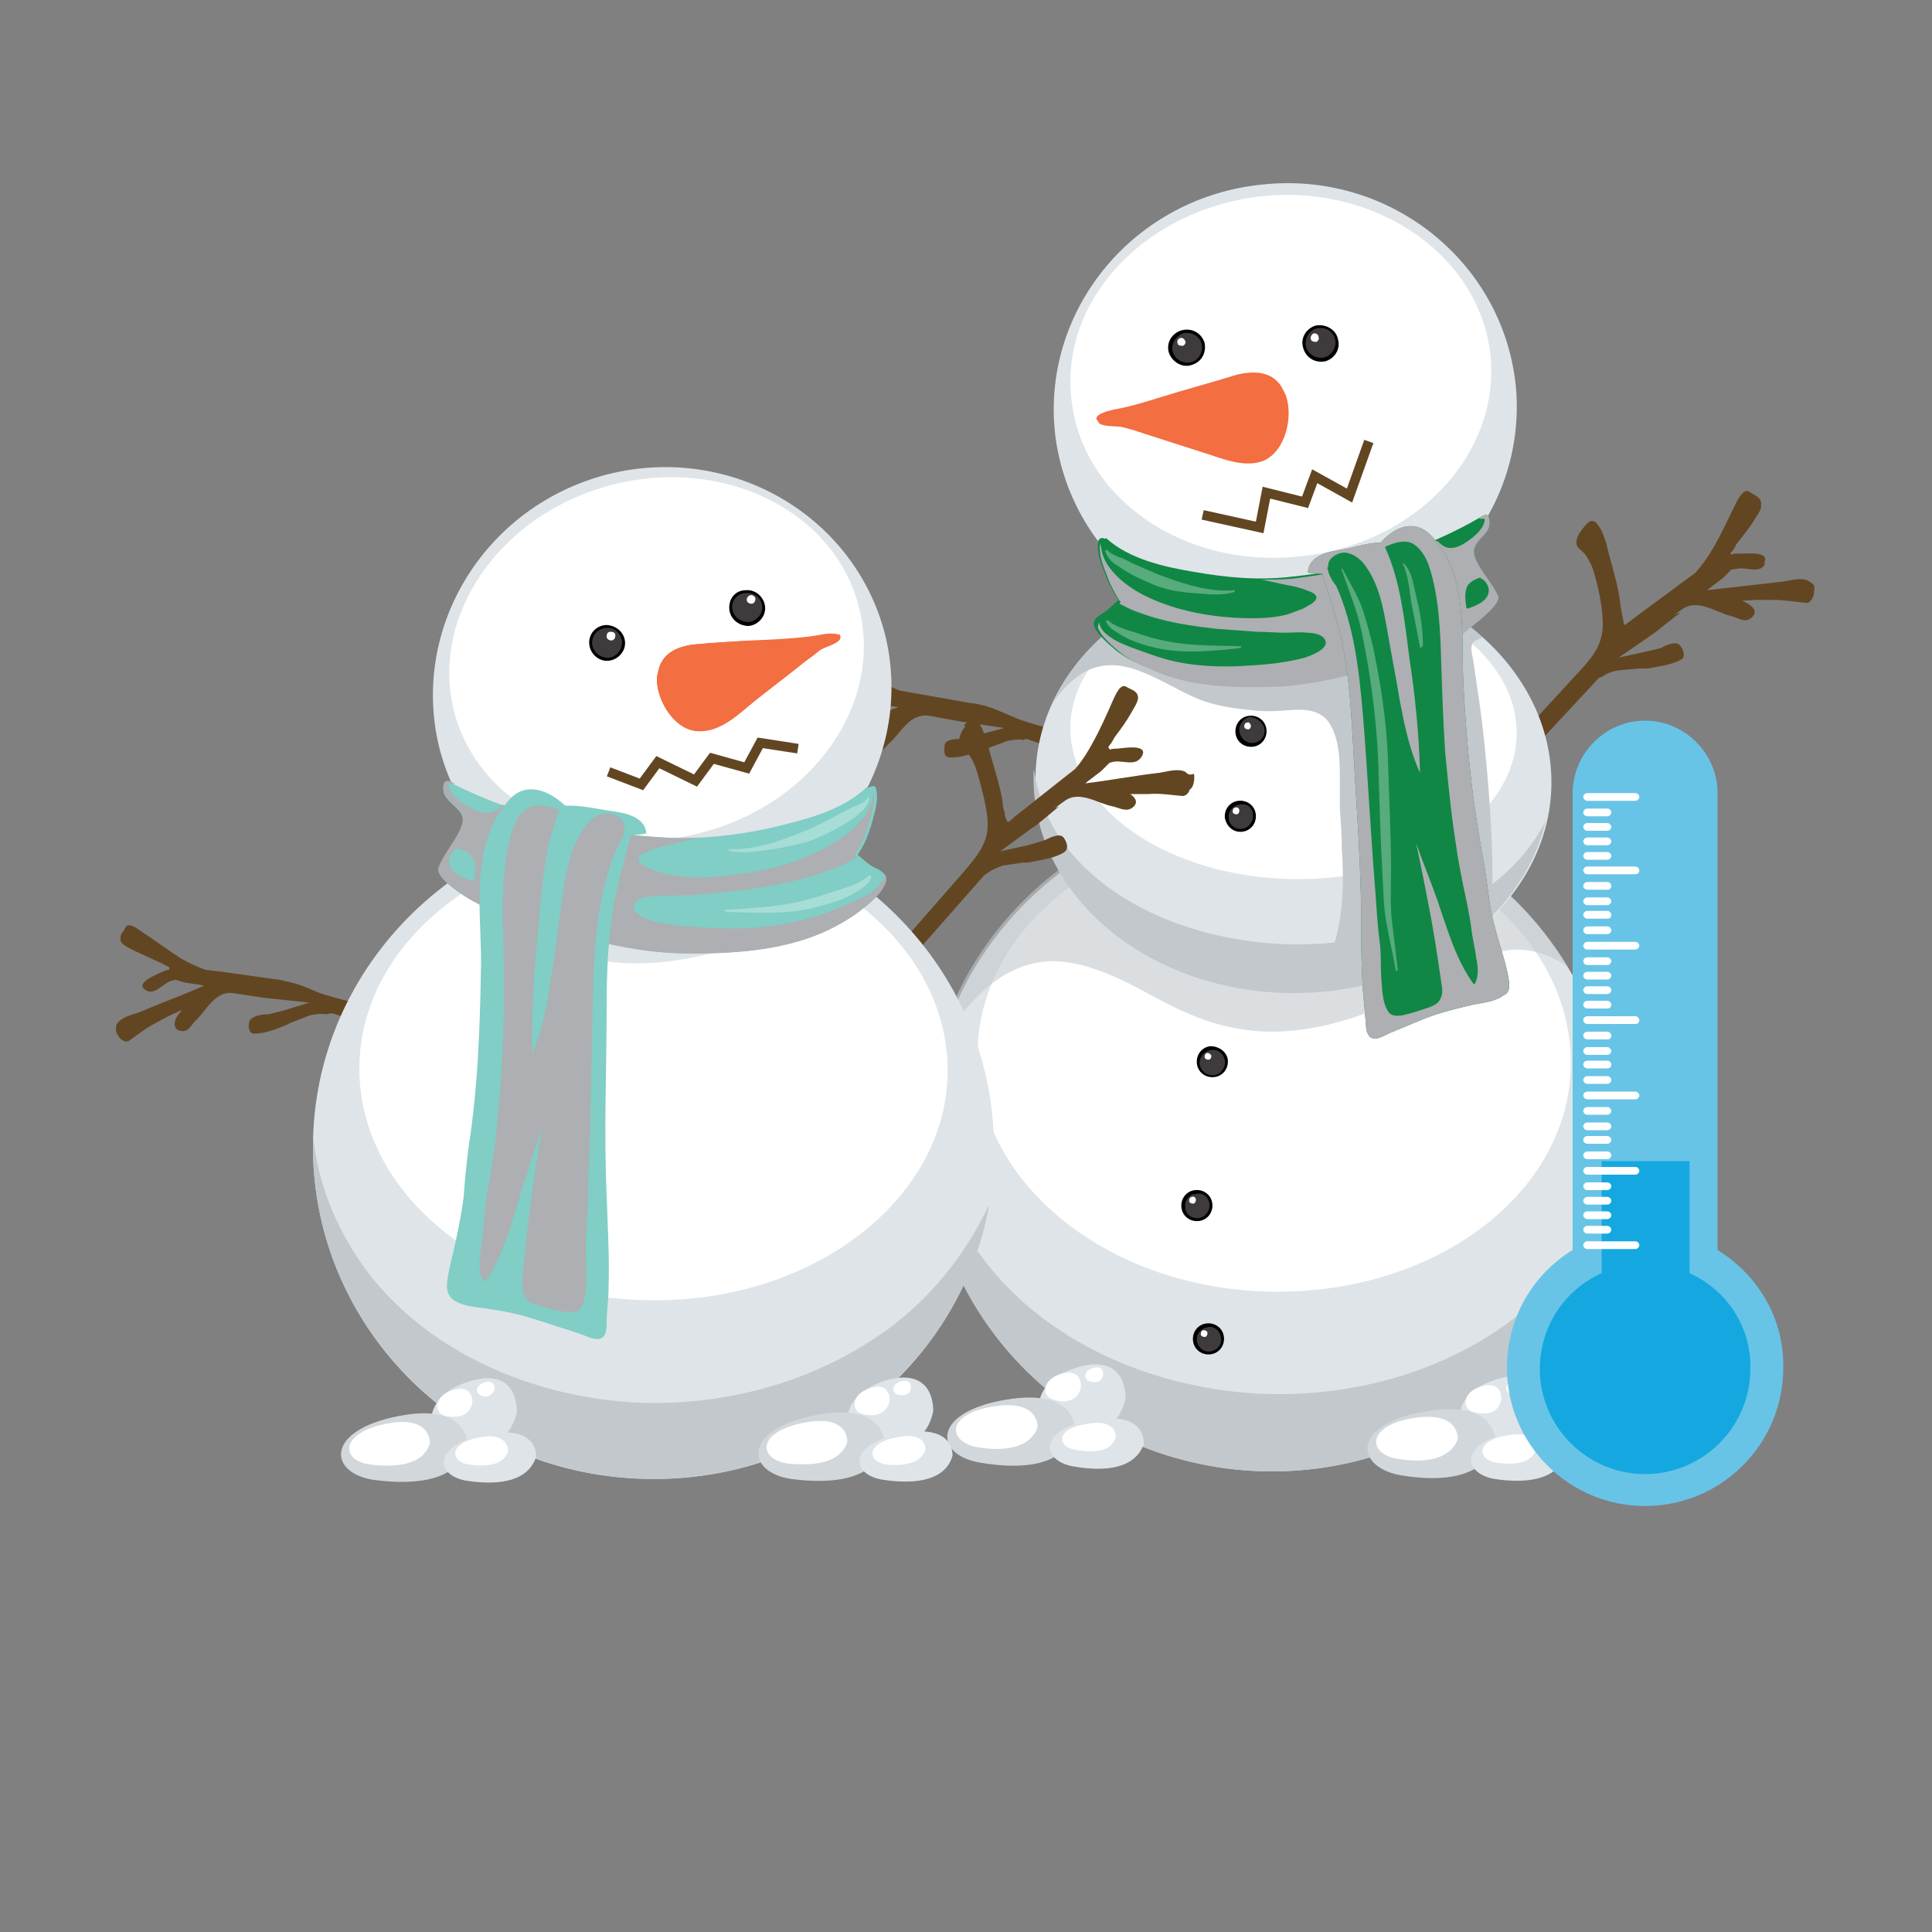 <?xml version="1.0" encoding="utf-8"?>
<!-- Generator: Adobe Illustrator 28.0.0, SVG Export Plug-In . SVG Version: 6.00 Build 0)  -->
<svg version="1.1" id="Layer_1" xmlns="http://www.w3.org/2000/svg" xmlns:xlink="http://www.w3.org/1999/xlink" x="0px" y="0px"
	 viewBox="0 0 200 200" style="enable-background:new 0 0 200 200;" xml:space="preserve">
<rect x="0" y="0" width="200" height="200" fill="#808080" stroke="none"/>
<style type="text/css">
	.st0{opacity:0.5;fill:#B2DEE6;enable-background:new    ;}
	.st1{opacity:0.4;fill:#B2DEE6;enable-background:new    ;}
	.st2{opacity:0.4;fill:#ACDCE4;enable-background:new    ;}
	.st3{fill:#624622;}
	.st4{fill:#DFE4E8;}
	.st5{fill:#C3C8CD;}
	.st6{fill:#FFFFFF;}
	.st7{opacity:0.6;fill:#C3C8CD;enable-background:new    ;}
	.st8{fill:#D2D7DB;}
	.st9{fill:#3F3A3B;}
	.st10{fill:#F36E40;}
	.st11{fill:#108745;}
	.st12{fill:#BB1A1F;}
	.st13{fill:#ADAFB2;}
	.st14{opacity:0.3;fill:#FFFFFF;enable-background:new    ;}
	.st15{fill:#80CEC5;}
	.st16{fill:none;stroke:#624622;stroke-miterlimit:10;}
	.st17{fill:#68C4E6;}
	.st18{fill:#15A8E0;}
</style>
<path class="st0" d="M117.5,116.7c1.1,5,2.3,9.9,3.1,14.9c-1.3,0-2.5,0-3.8,0c0.2-2.4,0.5-4.7,0.3-7.1
	C116.9,121.9,116.4,119.2,117.5,116.7z"/>
<path class="st0" d="M126,128c1.2,5,2.5,9.9,3.4,14.9c-1.4,0-2.8,0-4.2,0c0.2-2.4,0.6-4.7,0.4-7.1C125.4,133.2,124.9,130.5,126,128z
	"/>
<path class="st0" d="M119.1,127.3c0-0.1,0.3,0,0.3,0.1c1.3,3.5,2.1,7.2,1.5,10.8c0,0.2-0.8-0.1-0.8-0.3
	C118.9,134.6,118.9,130.8,119.1,127.3z"/>
<path class="st1" d="M142.8,70.5c-0.1,0-0.2,0.1-0.2,0.3c-0.1,3.7-1.1,7.4-0.9,11.1c0.2,3.2,0.8,6.3,0.9,9.5
	c-2.2-3.7-3.6-7.9-3.9-11.9c-0.2-3.1,0.2-6.2,0.1-9.4L142.8,70.5z"/>
<path class="st2" d="M48.2,151c0.6-0.2,1.7-0.3,2.5-0.1c0.4,0,0.8,0,1.1,0.1c0,0,0.2,0.1,0.1,0.2c-1.1,0.3-2.4,0.4-3.5,0
	C48.3,151.1,48,151,48.2,151z"/>
<path class="st2" d="M44.8,151.5c0.2-0.1,0.5,0,0.7-0.1c0.2,0,0.5,0,0.7,0s0.5,0,0.7,0.1c0.1,0,0.2,0,0.2,0.1l0.1,0.1
	c0,0,0,0.1-0.1,0.1l0,0l0,0c-0.2,0.1-0.9,0.1-1.1,0.1C45.5,151.9,44.9,151.8,44.8,151.5C44.7,151.5,44.7,151.5,44.8,151.5z"/>
<path class="st2" d="M41.7,150.8c0.1,0,0.3-0.1,0.5-0.1l0,0c0.2,0,0.3,0,0.4,0c0.2,0,0.3,0,0.5,0c0.3,0,0.5,0.1,0.8,0.2
	c0,0,0.2,0.1,0.1,0.1c-0.2,0.1-0.3,0.1-0.5,0c-0.3,0-0.5,0-0.8,0.1c-0.4,0-0.7,0-1-0.2C41.7,150.9,41.6,150.8,41.7,150.8z"/>
<path class="st3" d="M187.3,60.2c-0.7-0.5-2-0.1-2.7,0c-2.6,0.3-5.2,0.6-7.9,0.9l1.7-1.3l0.8-0.8c0.1-0.1,0.3-0.1,0.4-0.2
	c1-0.3,2.4,0.6,3-0.5c0.8-1.4-2.2-0.9-2.6-1c-0.3,0-0.5,0-0.8,0.1c-0.2-0.2-0.2-0.3,0-0.5s0.4-0.5,0.5-0.8c0.6-0.8,1.3-1.6,1.8-2.4
	c0.2-0.4,0.9-1.2,0.8-1.7c-0.1-0.6-0.7-0.7-1.2-1.1c-0.6-0.4-1.2,0.8-1.4,1.2c-0.8,1.6-1.5,3.2-2.4,4.7c-0.5,0.9-1.1,1.7-1.8,2.5
	l-1.5,1.1l-5,3.7c0,0-0.1,0-0.1,0.1l0,0l-0.7,0.5c-0.3-0.1-0.4-0.9-0.4-1c-0.1-0.3-0.1-0.7-0.2-1c-0.1-0.8-0.2-1.6-0.4-2.4
	c-0.3-1.4-0.8-2.9-1.1-4.3c-0.2-0.5-0.7-2.7-1.7-1.9c-0.5,0.5-1.3,1.4-1.2,2.2c0,0.4,0.7,0.8,0.9,1.1c0.5,0.7,0.8,1.4,1,2.2
	c0.4,1.4,0.7,2.9,0.8,4.4c0.2,2.5-0.9,3.9-2.5,5.6l-8,8.7l0.8,1.9l9.2-9.9c0.1-0.1,0.2-0.2,0.4-0.2c0.5-0.4,1.1-0.6,1.7-0.7l2.1-0.2
	c0.4,0,0.7,0,1,0c1.1-0.2,2.5-0.4,3.4-0.9c0.6-0.3,0.2-1.1-0.1-1.5c-0.4-0.5-1.5,0-2,0.3l-1.7,0.4l-3.2,0.7l4.2-2.9
	c0,0,2.8-2.2,2.9-2.2c1.6-1.2,3.5,0.3,5.2,0.7c0.4,0.1,1.1,0.5,1.5,0.4c0.5-0.1,1-0.6,0.8-1.1c-0.3-0.5-1-0.8-1.6-1.1l1.9-0.1
	c0.5,0,1.1,0,1.6,0c1.2,0,2.3,0.2,3.4,0.3c0.8,0.1,1-1.1,0.9-1.6C187.7,60.5,187.5,60.3,187.3,60.2z"/>
<path class="st3" d="M164.7,54.9c0.8,0.9,1,2.2,1.3,3.4c0.7,2.8,1.4,5.6,1.5,8.6c0.4-0.6,0.8-1.3,1.1-2l-0.2,0.1
	c-0.3-0.1-0.4-0.9-0.4-1c-0.1-0.3-0.1-0.7-0.2-1c-0.1-0.8-0.2-1.6-0.4-2.4c-0.3-1.4-0.8-2.9-1.1-4.3c-0.2-0.5-0.7-2.7-1.7-1.9
	c-0.1,0.1-0.1,0.1-0.2,0.2C164.5,54.7,164.6,54.8,164.7,54.9z"/>
<path class="st3" d="M181.4,52.4c-0.9,1.9-2.4,3.5-3.1,5.6c0.4-0.1,0.8-0.2,1.1-0.4c0,0-0.1,0-0.2,0.1c-0.2-0.2-0.2-0.3,0-0.5
	s0.4-0.5,0.5-0.8c0.6-0.8,1.3-1.6,1.8-2.4c0.2-0.4,0.9-1.2,0.8-1.7c-0.1-0.4-0.4-0.6-0.7-0.7C181.7,51.8,181.6,52,181.4,52.4z"/>
<path class="st3" d="M179.7,58.9c1-0.3,2.4,0.6,3-0.5c0,0,0,0,0-0.1c-1.5-0.1-3.1-0.1-4.4,0.7c-1.2,0.7-2.4,1.6-3.2,2.7
	c0.6-0.2,1.2-0.4,1.8-0.7c-0.1,0-0.1,0-0.2,0l1.7-1.3l0.8-0.8C179.3,59,179.5,58.9,179.7,58.9z"/>
<path class="st3" d="M174,63.4c-1.2,0.3-2.3,1.3-3.4,2c-1.6,1.1-3.3,2.2-4.7,3.6c1.5-0.6,3.2-0.6,4.8-1c1.1-0.4,2.4-1,3.5-0.7
	c0-0.1-0.1-0.2-0.2-0.3c-0.4-0.5-1.5,0-2,0.3l-1.7,0.4l-3.2,0.7l4.2-2.9C171.3,65.5,173.4,63.8,174,63.4z"/>
<path class="st3" d="M183.6,61.3c-1.8-0.1-3.7,0-5.4,0.4c1.3,0.3,2.3,1.2,3.4,1.7v-0.1c-0.3-0.5-1-0.8-1.6-1.1l1.9-0.1
	c0.5,0,1.1,0,1.6,0c1.2,0,2.3,0.2,3.4,0.3c0.5,0.1,0.8-0.5,0.9-1C186.4,61.7,185.1,61.4,183.6,61.3z"/>
<path class="st3" d="M106.3,76.5l2,0.7c0.2-0.6,0.4-1.2,0.4-1.8c-1.2-0.3-2.4-0.6-3.6-1.1c-1-0.4-2-0.9-3-1.2
	c-0.3-0.1-0.5-0.1-0.8-0.2l-0.6-0.1l0,0h-0.1l-5.7-1l-1.7-0.3c-0.9-0.3-1.7-0.8-2.5-1.3c-1.4-0.9-2.7-1.9-4-2.9
	c-0.3-0.2-1.3-1-1.6-0.4c-0.3,0.4-0.7,0.8-0.6,1.4c0.1,0.5,1,0.9,1.4,1.1c0.8,0.5,1.7,0.8,2.5,1.3c0.2,0.1,0.5,0.3,0.8,0.4
	c0.2,0,0.3,0.1,0.2,0.4c-0.3,0-0.5,0.1-0.7,0.2c-0.4,0.2-3,1.1-1.8,1.9c1,0.6,1.8-0.7,2.7-0.9c0.1,0,0.3-0.1,0.4-0.1l1,0.3l2,0.3
	c-2.3,0.9-4.6,1.7-6.9,2.6c-0.7,0.2-1.9,0.5-2.3,1.1c-0.1,0.2-0.1,0.4-0.1,0.7c0.1,0.5,0.8,1.4,1.4,1c0.9-0.6,1.8-1.2,2.8-1.7
	c0.4-0.2,0.9-0.4,1.3-0.6l1.6-0.7c-0.4,0.5-0.9,1-0.9,1.6c0,0.5,0.6,0.7,1.1,0.6s0.8-0.7,1.1-0.9c1.2-1.1,2.1-3.1,4.1-2.8l3.3,0.6
	l4.7,0.7l-3,0.8l-1.6,0.4c-0.6,0-1.7,0-1.8,0.6c-0.1,0.5-0.1,1.2,0.5,1.2c1,0.1,2.3-0.4,3.2-0.6c0.3-0.1,0.6-0.2,0.9-0.4l1.9-0.7
	c0.5-0.1,1.1-0.2,1.7-0.1C106.1,76.5,106.2,76.5,106.3,76.5z"/>
<path class="st3" d="M85.4,67.9c1.6,1.3,3.5,1.9,5,3.3c-0.4,0.1-0.7,0.2-1.1,0.2c0,0,0.1,0,0.2,0c0.1-0.2,0-0.4-0.2-0.4
	c-0.3-0.1-0.5-0.3-0.8-0.4c-0.8-0.5-1.7-0.8-2.5-1.3c-0.4-0.2-1.2-0.6-1.4-1.1c-0.1-0.4,0.1-0.7,0.3-0.9
	C84.9,67.5,85.2,67.7,85.4,67.9z"/>
<path class="st3" d="M89.7,72.6c-0.9,0.2-1.8,1.5-2.7,0.9c0,0,0-0.1-0.1-0.1c1.2-0.7,2.5-1.4,4-1.3c1.3,0,2.7,0.3,3.9,0.9
	c-0.6,0.1-1.2,0.2-1.8,0.2c0,0,0.1-0.1,0.2-0.1l-2-0.3l-1-0.3C89.9,72.5,89.8,72.6,89.7,72.6z"/>
<path class="st3" d="M96.3,74c1.1-0.3,2.5,0.1,3.7,0.3c1.8,0.2,3.7,0.4,5.4,1c-1.5,0.1-2.9,0.9-4.4,1.1c-1.1,0.2-2.4,0.2-3.2,1
	c0-0.1,0-0.2,0-0.3c0.1-0.6,1.2-0.6,1.8-0.6l1.6-0.4l3-0.8l-4.7-0.7C99.4,74.5,96.9,74.1,96.3,74z"/>
<path class="st3" d="M87.4,76.3c1.5-0.8,3-1.5,4.7-1.9c-0.9,0.7-1.4,1.9-2.1,2.9c0-0.1,0-0.1,0-0.1c0-0.6,0.5-1.1,0.9-1.6l-1.6,0.7
	c-0.4,0.2-0.9,0.4-1.3,0.6c-1,0.5-1.8,1.1-2.8,1.7c-0.4,0.3-0.9,0-1.1-0.5C85.2,77.8,86.2,77,87.4,76.3z"/>
<path class="st4" d="M167.2,118.8c-0.6,19.1-17.1,34.1-36.7,33.5c-19.6-0.7-35.1-16.7-34.4-35.8c0.6-19.1,17.1-34.1,36.7-33.5
	S167.8,99.7,167.2,118.8z"/>
<path class="st5" d="M156.3,136.8c-7.7,5.7-17.6,8.1-27.1,7.4c-10.3-0.8-20.8-5.3-27.2-13.6c-3.3-4.2-5.3-9.2-5.9-14.5
	c0-0.2,0-0.4-0.1-0.6c0,0.3,0,0.7,0,1c-0.6,19.1,14.8,35.1,34.4,35.8c17.6,0.6,32.6-11.4,36-27.7
	C164.1,129.4,160.7,133.6,156.3,136.8z"/>
<path class="st6" d="M162.6,110.6c-0.4,13.3-14.5,23.6-31.5,23.1s-30.4-11.8-29.9-25.1c0.4-13.3,14.5-23.7,31.5-23.1
	C149.6,86,163,97.2,162.6,110.6z"/>
<path class="st7" d="M97.7,107.7c1.8-2.9,4-5.7,7.1-7.2c1.4-0.7,2.9-1,4.4-1c2.4,0.1,4.7,0.9,6.8,1.9c2.4,1.1,4.7,2.6,7.2,3.6
	c2.5,1.1,5.2,1.7,7.9,1.8c5.4,0.1,10.5-1.7,15.2-4.1c2.4-1.2,4.7-2.6,7.2-3.6c1.1-0.4,2.3-0.8,3.5-0.8c1.3,0,2.4,0.3,3.6,0.8
	c0.6,0.3,1.2,0.6,1.7,1c-6-10-16.9-16.9-29.7-17.3c-16.8-0.6-31.3,10.4-35.5,25.5C97.4,108.2,97.6,108,97.7,107.7z"/>
<path class="st4" d="M160,146.1c0,0,0.4-4.8-4.8-3.4c-5.2,1.4-5,5.9-1.9,6.7C156.4,150.1,159.2,149.5,160,146.1z"/>
<path class="st6" d="M155.4,144.9c0,0,0.2-2-2-1.4c-2.1,0.6-2.1,2.4-0.8,2.7C154,146.5,155.1,146.3,155.4,144.9z"/>
<path class="st6" d="M157.8,143.6c0,0,0.1-1-1-0.7s-1.1,1.2-0.4,1.4C157,144.4,157.6,144.3,157.8,143.6z"/>
<path class="st8" d="M154.8,149.5c0,0,0.5-4.7-7.2-3.4s-7.4,5.7-2.7,6.6C149.5,153.5,153.6,152.9,154.8,149.5z"/>
<path class="st6" d="M150.9,149c0,0,0.3-3-4.6-2.2c-4.9,0.8-4.7,3.7-1.7,4.2C147.5,151.5,150.1,151.1,150.9,149z"/>
<path class="st4" d="M161.9,150.8c0,0,0.4-3.5-5.2-2.5c-5.6,0.9-5.4,4.2-2,4.8C158,153.6,161.1,153.2,161.9,150.8z"/>
<path class="st6" d="M159,150c0,0,0.2-2-3-1.4c-3.2,0.5-3.1,2.4-1.2,2.8C156.8,151.7,158.6,151.5,159,150z"/>
<path class="st4" d="M116.5,144.9c0,0,0.4-4.8-4.8-3.4c-5.2,1.4-5.1,5.9-1.9,6.7C112.9,148.9,115.6,148.3,116.5,144.9z"/>
<path class="st6" d="M111.9,143.6c0,0,0.2-2-2-1.4c-2.1,0.6-2.1,2.4-0.8,2.7C110.4,145.3,111.6,145,111.9,143.6z"/>
<path class="st6" d="M114.2,142.3c0,0,0.1-1-1-0.7s-1,1.2-0.4,1.4C113.5,143.2,114,143.1,114.2,142.3z"/>
<path class="st8" d="M111.3,148.3c0,0,0.5-4.7-7.2-3.4s-7.4,5.7-2.7,6.5C106,152.2,110.1,151.7,111.3,148.3z"/>
<path class="st6" d="M107.4,147.8c0,0,0.3-3-4.6-2.2s-4.7,3.6-1.7,4.2C104,150.3,106.6,149.9,107.4,147.8z"/>
<path class="st4" d="M118.4,149.5c0,0,0.4-3.5-5.3-2.5c-5.6,0.9-5.4,4.2-2,4.8C114.5,152.4,117.5,152,118.4,149.5z"/>
<path class="st6" d="M115.5,148.8c0,0,0.2-2-3-1.4c-3.3,0.5-3.1,2.4-1.1,2.7C113.3,150.4,115,150.3,115.5,148.8z"/>
<path class="st4" d="M160.6,81.3c-0.2,12.1-12.4,21.8-27.1,21.5c-14.8-0.3-26.5-10.4-26.3-22.5c0.2-12.2,12.4-21.8,27.2-21.5
	C149,59.1,160.8,69.1,160.6,81.3z"/>
<path class="st5" d="M152.6,92.8c-5.7,3.6-13.2,5.3-20.3,4.9c-7.7-0.4-15.7-3.3-20.6-8.5c-2.5-2.6-4.1-5.8-4.6-9.2
	c0-0.1-0.1-0.2-0.1-0.4c0,0.2,0,0.4,0,0.7c-0.2,12.2,11.5,22.2,26.3,22.5c13.2,0.3,24.3-7.4,26.7-17.8
	C158.4,88.1,155.9,90.8,152.6,92.8z"/>
<path class="st6" d="M157,76.1c-0.2,8.5-10.6,15.2-23.4,14.9c-12.8-0.3-22.9-7.3-22.8-15.8c0.2-8.5,10.6-15.1,23.4-14.9
	C147,60.6,157.2,67.6,157,76.1z"/>
<path class="st5" d="M154.5,91c0-4.9-0.4-9.8-0.9-14.7c-0.3-2.7-0.7-5.3-1.1-8c-0.1-0.5-0.4-1.5,0.1-1.9c0.3-0.2,0.6-0.3,0.9-0.4
	c-4.8-4.3-11.6-7-19.1-7.2c-11.6-0.3-21.6,5.6-25.4,14c0.8-1.3,1.9-2.4,3.2-3.2c1.8-1,3.7-0.9,5.6-0.2c2.2,0.8,4,2,6.1,2.9
	c1.2,0.5,2.5,0.8,3.8,1c1.5,0.2,3,0.4,4.5,0.3c1.9-0.1,4.3-0.6,5.5,1.4c1,1.7,1,3.9,1,5.8c0,1,0,2,0,3c0.1,1.3,0.2,2.6,0.2,4
	c0.2,3,0.2,6-0.5,8.9c-0.5,2-1.4,4.2-2.9,5.9c7.7-0.3,14.5-3.3,19.1-7.9C154.4,93.6,154.4,92.3,154.5,91z"/>
<path d="M131.1,75.5c0.1,0.9-0.5,1.7-1.4,1.8c-0.9,0.1-1.7-0.5-1.8-1.4c-0.1-0.9,0.5-1.7,1.4-1.8C130.2,74,131,74.6,131.1,75.5z"/>
<path class="st9" d="M130.9,75.5c0.1,0.7-0.4,1.3-1.1,1.4c-0.7,0.1-1.4-0.4-1.5-1.2c-0.1-0.7,0.5-1.4,1.1-1.5
	C130.1,74.3,130.8,74.8,130.9,75.5z"/>
<path class="st6" d="M129.5,75.1c0,0.2-0.1,0.4-0.3,0.4s-0.4-0.1-0.4-0.3c0-0.2,0.1-0.4,0.3-0.4C129.3,74.7,129.4,74.9,129.5,75.1z"
	/>
<path d="M130,84.3c0.1,0.9-0.5,1.7-1.4,1.8c-0.9,0.1-1.6-0.5-1.8-1.4c-0.1-0.9,0.5-1.7,1.4-1.8C129.1,82.8,129.9,83.4,130,84.3z"/>
<path class="st9" d="M129.7,84.3c0.1,0.7-0.4,1.4-1.1,1.5c-0.7,0.1-1.4-0.4-1.4-1.1c-0.1-0.7,0.4-1.3,1.1-1.4
	C129,83.1,129.7,83.6,129.7,84.3z"/>
<path class="st6" d="M128.3,83.9c0,0.2-0.1,0.4-0.3,0.4s-0.4-0.1-0.4-0.3c0-0.2,0.1-0.4,0.3-0.4C128.1,83.5,128.3,83.7,128.3,83.9z"
	/>
<g>
	<path class="st4" d="M156.9,39.8c1.3,12.8-8.3,24.3-21.4,25.6c-13.2,1.4-24.9-7.9-26.3-20.7c-1.3-12.8,8.3-24.3,21.5-25.6
		C143.8,17.7,155.5,27,156.9,39.8z"/>
	<path class="st6" d="M154.3,36.8c1,10.3-7.8,19.6-19.8,20.8c-12,1.3-22.6-6.1-23.6-16.4c-1.1-10.3,7.8-19.6,19.8-20.9
		C142.6,19.1,153.2,26.5,154.3,36.8z"/>
	<path class="st10" d="M132.8,40.3c-0.9-1.8-2.8-2-4.8-1.5c-2.6,0.8-5.2,1.5-7.8,2.3c-1.6,0.5-3.2,1-4.9,1.3c-0.4,0.1-1.9,0.4-1.8,1
		c0.2,0.5,2,0.4,2.4,0.5c0.9,0.2,1.8,0.5,2.7,0.8c1.9,0.6,3.7,1.2,5.6,1.8c2,0.6,4.3,1.7,6.4,0.9c2.4-0.8,3.1-4.4,2.3-6.6
		C133,40.7,132.9,40.5,132.8,40.3z"/>
	<path class="st10" d="M133.1,40.9c-0.1-0.2-0.2-0.4-0.3-0.5c-0.9-1.8-2.8-2-4.8-1.5c-2,0.6-3.9,1.1-5.9,1.7
		c0.8-0.1,1.6-0.2,2.4-0.3c0.6-0.1,1.1-0.1,1.7-0.2c0.4,0,0.9-0.1,1.3,0c0.7,0.3,1,0.9,1.4,1.6c0.1-0.7-0.5-1.5-1.1-2
		c-0.1,0,0-0.1,0-0.2c0.7-0.3,1.6-0.7,2.4-0.5c0.7,0.2,1.2,0.6,1.5,1.2c0.7,1.2,0.9,2.8,0.6,4.1c-0.4,1.3-1.3,2.7-2.8,2.5
		c-0.5,0-1-0.1-1.2-0.7c-0.2-0.7,0.1-1.5-0.2-2.2c0,0.8,0.2,1.8-0.4,2.4c-0.2,0.2-0.4,0.3-0.7,0.2c-0.5-0.1-0.9-0.3-1.4-0.4
		c-0.9-0.3-0.5-1.5-0.8-2.2c-0.3-0.8-0.6-1.7-1.2-2.3c0.6,0.9,0.9,1.8,0.9,2.9c0,0.8-0.3,1.4-1.1,1.1c-0.4-0.2-0.9-0.3-1.4-0.5
		c-0.5-0.1-1-0.1-1.4-0.3c-0.4-0.1-0.7-0.4-0.8-0.8c-0.1-0.2-0.1-0.5-0.1-0.7c0,0.4,0,0.7-0.1,1.1c0,0.1-0.1,0.1-0.1,0.1
		c-0.6-0.2-1.1-0.4-1.7-0.7l-0.1-0.1c0.1-0.4,0-0.7-0.2-1c0,0.4,0,0.9-0.3,1c-0.1,0-0.4,0-0.5,0c-0.4,0-0.8-0.2-1.2-0.2
		c-0.4,0-1.1,0.2-1.5,0.1c-0.1-0.1-0.2-0.2-0.2-0.3c-0.1,0.1-0.2,0.2-0.1,0.4c0.2,0.5,2,0.4,2.4,0.5c0.9,0.2,1.8,0.5,2.7,0.8
		c1.9,0.6,3.7,1.2,5.6,1.8c2,0.6,4.3,1.7,6.4,0.9C133.1,46.7,133.9,43.1,133.1,40.9z"/>
	<path class="st10" d="M130.7,43.6L130.7,43.6c0.2-0.8,0.4-1.6,0.2-2.4c-0.1-0.9-0.7-1.7-1.5-2c-0.1,0-0.1,0-0.2,0
		c-1.3,0.4-2.7,0.8-4,1.2c-1.6,0.5-3.3,0.9-4.9,1.1c-1,0.2-2.4,0.3-3.3,0.8c0,0-0.2,0.2-0.1,0.2c2.5-0.3,5.2-0.5,7.7-0.9
		c1.2-0.2,2.7-0.8,3.9-0.5C129.6,41.5,130.3,42.6,130.7,43.6C130.6,43.6,130.7,43.6,130.7,43.6z"/>
	<path d="M124.7,35.5c0.2,1-0.3,2-1.4,2.3c-1,0.3-2-0.4-2.3-1.3c-0.3-1,0.3-2,1.3-2.3C123.4,33.9,124.4,34.5,124.7,35.5z"/>
	<path class="st9" d="M124.4,35.6c0.2,0.8-0.3,1.7-1.1,1.9c-0.8,0.2-1.7-0.3-1.9-1.1c-0.2-0.8,0.3-1.6,1.1-1.9
		C123.3,34.3,124.2,34.8,124.4,35.6z"/>
	<path class="st6" d="M122.7,35.3c0.1,0.2-0.1,0.5-0.3,0.5c-0.3,0-0.5-0.1-0.5-0.3c-0.1-0.2,0.1-0.5,0.3-0.5
		C122.4,34.9,122.6,35.1,122.7,35.3z"/>
	<path d="M138.5,35.1c0.3,1-0.3,2-1.3,2.3c-1,0.2-2-0.3-2.3-1.4c-0.3-1,0.3-2,1.3-2.3C137.2,33.5,138.3,34.1,138.5,35.1z"/>
	<path class="st9" d="M138.2,35.1c0.2,0.8-0.3,1.7-1.1,1.9s-1.7-0.3-1.9-1.1s0.3-1.7,1.1-1.9C137.2,33.8,138,34.3,138.2,35.1z"/>
	<path class="st6" d="M136.5,34.9c0.1,0.2-0.1,0.5-0.3,0.5s-0.5-0.1-0.5-0.3c-0.1-0.2,0.1-0.5,0.3-0.6
		C136.2,34.5,136.5,34.6,136.5,34.9z"/>
</g>
<path class="st11" d="M155.1,61.7c-0.7-1.6-2.6-3.4-2.5-4.7c0.1-1,1.1-1.4,1.5-2.3c0.2-0.4,0.2-1.8-0.6-1.3
	c-6.1,3.6-12.9,5.6-19.8,6.3c-3.4,0.4-6.7,0.1-10.1-0.5c-3-0.5-6.7-1.3-9.1-3.5l-0.1,0.1l0,0c-0.1-0.1-0.2-0.1-0.4-0.1
	c-0.1,0-0.3,0.2-0.3,0.3c-0.2,1.2,0.3,2.4,0.7,3.4c0.3,0.9,0.8,1.8,1.3,2.6l0.1,0.1c-0.5,0.4-1,1-1.5,1.3s-1.3,0.7-1,1.5
	c0.4,0.9,1.5,1.8,2.2,2.4c1,0.8,2.1,1.3,3.3,1.8c4,1.9,8.6,1.9,12.9,1.8c6.7-0.3,13.2-3,19.3-5.4C151.9,65.1,155.5,62.7,155.1,61.7z
	"/>
<path class="st12" d="M146.2,62c-0.3-1.6-0.7-3.2-1.4-4.7c-1.4,0.5-2.8,0.9-4.2,1.2c0.4,1.2,0.7,2.4,0.9,3.5
	c0.4,2.3,0.9,4.5,0.9,6.8c1.5-0.5,3-1.1,4.5-1.7C146.8,65.4,146.5,63.7,146.2,62z"/>
<path class="st13" d="M155.1,61.7c-0.7-1.6-2.6-3.4-2.5-4.7c0.1-1,1.1-1.4,1.5-2.3c0.2-0.4,0.2-1.8-0.6-1.3
	c-0.1,0.1-0.3,0.2-0.4,0.3c0.2,0,0.4,0,0.5,0c0,0,0.1,0,0.1,0.1c-0.1,1.1-1.4,2-2.2,2.5c-0.5,0.3-1,0.5-1.6,0.4
	c-0.5-0.1-0.8-0.4-1.1-0.7c-4.8,2.1-9.9,3.3-15,3.9c-1.1,0.1-2.1,0.1-3.2,0.1c0.5,0.1,0.9,0.2,1.4,0.3c1.2,0.3,2.4,0.4,3.5,0.9
	c0.3,0.1,1,0.4,0.7,0.9c-0.3,0.4-0.8,0.6-1.3,0.9c-0.5,0.2-1.1,0.4-1.6,0.6c-1.2,0.3-2.4,0.4-3.6,0.4c-2.6,0-5.2-0.3-7.7-1
	c-2.4-0.7-5-1.8-6.7-3.7c-0.7-0.8-1.2-1.6-1.3-2.6c0-0.1-0.1-0.3-0.1-0.5l0,0c-0.2,1.2,0.3,2.4,0.7,3.4c0.3,0.9,0.8,1.8,1.3,2.6
	l0.1,0.1c0,0.1-0.1,0.1-0.1,0.2c0.6,0.3,1.3,0.7,2,0.9c2.6,1,5.4,1.4,8.1,1.7c1.3,0.1,2.7,0.2,4.1,0.3c1,0,2,0.1,3,0.1
	c0.7,0,1.5-0.1,2.2,0c0.5,0,1.3,0.1,1.7,0.5c1,1.1-1.4,1.9-2,2.1c-1.9,0.5-3.9,0.7-5.7,0.8c-2.8,0.2-5.7,0.1-8.4-0.6
	c-1.1-0.3-2.2-0.7-3.3-1.1c-0.8-0.3-1.6-0.6-2.3-1c-0.6-0.4-1.2-0.8-1.4-1.4c-0.1-0.1-0.1-0.3-0.1-0.4c-0.1,0.2-0.2,0.5-0.1,0.7
	c0.4,0.9,1.5,1.8,2.2,2.4c1,0.8,2.1,1.3,3.3,1.8c4,1.9,8.6,1.9,12.9,1.8c6.7-0.3,13.2-3,19.3-5.4C151.9,65.1,155.5,62.7,155.1,61.7z
	 M151.9,63c0,0-0.1,0-0.1-0.1c-0.1-0.7-0.2-1.3,0-2c0.2-0.6,0.8-0.9,1.4-1.1c0.1,0,0.1,0,0.1,0.1c0.4,0.1,0.7,0.6,0.8,1
	C154.3,62.1,152.9,62.7,151.9,63z"/>
<path class="st11" d="M156.2,101.5c-0.2-1.3-0.6-2.6-1-3.9c-0.4-1.4-0.8-2.8-1-4.2c-0.2-1.5-0.4-3.1-0.7-4.7
	c-1.1-5.8-1.7-11.8-2-17.8c-0.3-5.2,0.6-11.6-3.5-15.6c-1.7-1.6-3.7-0.7-5.1,0.9c-0.1,0-0.3,0-0.5,0c-1.2,0.1-2.3,0.5-3.5,0.7
	c-1.3,0.2-3.4,0.6-3.5,2.3c0,0.1,0.1,0.1,0.1,0.1c0.5,0,0.9,0.1,1.4,0.1c0.7,2.5,1.6,4.9,2.1,7.4c0.6,3,0.8,6,1,9
	c0.3,6,0.8,12,0.9,18c0,3,0,6,0.2,8.9c0.1,1.1,0.2,2.2,0.3,3.3c0,0.5,0.1,1.4,0.8,1.5c0.6,0.1,1.4-0.5,2-0.7c1.5-0.6,3-1.3,4.5-1.8
	c1.3-0.4,2.5-0.7,3.8-1c1-0.2,2.3-0.3,3.2-1C156.2,102.8,156.3,102.3,156.2,101.5z"/>
<path class="st13" d="M156.2,101.5c-0.2-1.3-0.6-2.6-1-3.9c-0.4-1.4-0.8-2.8-1-4.2c-0.2-1.5-0.4-3.1-0.7-4.7
	c-1.1-5.8-1.7-11.8-2-17.8c-0.3-5.2,0.6-11.6-3.5-15.6c-1.7-1.6-3.7-0.7-5.1,0.9c-0.1,0-0.3,0-0.5,0c-1.2,0.1-2.3,0.5-3.5,0.7
	c-1.3,0.2-3.4,0.6-3.5,2.3c0,0.1,0.1,0.1,0.1,0.1c0.5,0,0.9,0.1,1.4,0.1c0.7,2.5,1.6,4.9,2.1,7.4c0.6,3,0.8,6,1,9
	c0.3,6,0.8,12,0.9,18c0,3,0,6,0.2,8.9c0.1,1.1,0.2,2.2,0.3,3.3c0,0.5,0.1,1.4,0.8,1.5c0.6,0.1,1.4-0.5,2-0.7c1.5-0.6,3-1.3,4.5-1.8
	c1.3-0.4,2.5-0.7,3.8-1c1-0.2,2.3-0.3,3.2-1C156.2,102.8,156.3,102.3,156.2,101.5z M152.7,101.8c-0.1,0.1-0.1,0.1-0.2,0
	c-1.8-2.5-2.7-5.7-3.7-8.6c-0.7-2-1.5-3.9-2.2-5.9c0.2,1,0.4,1.9,0.6,2.9c0.5,2.5,1,5,1.4,7.5c0.2,1.3,0.4,2.6,0.6,4
	c0.1,0.6,0.2,1.2-0.1,1.7c-0.2,0.5-0.7,0.7-1.2,0.9c-0.9,0.3-1.8,0.6-2.7,0.8c-0.6,0.1-1.2,0.1-1.5-0.4c-0.6-0.9-0.6-2.2-0.7-3.3
	c-0.1-1.4,0-2.8-0.2-4.1c-0.2-1.6-0.3-3.2-0.4-4.7c-0.5-6.1-0.8-12.3-1.3-18.5c-0.4-4.6-0.9-9.3-2.8-13.5c-0.1-0.1-0.1-0.1-0.1-0.1
	c-0.3-0.4-0.6-0.9-0.7-1.4c0-0.1-0.1-0.2-0.1-0.3c0-0.1,0.1-0.1,0.1-0.1c0-0.1,0-0.2,0-0.3c0.1-0.7,1-1.2,1.7-1.2
	c1,0.1,1.8,0.8,2.3,1.6c1.3,1.9,1.7,4.2,2.1,6.4c0.4,2.4,0.9,4.8,1.3,7.3c0.5,2.6,1,5.1,2.1,7.5c-0.1-4-0.5-7.9-1.1-11.9
	c-0.5-3.8-0.9-7.9-2.5-11.4v-0.1c0.9-0.4,2-0.8,2.9-0.3c0.8,0.5,1.3,1.4,1.6,2.2c1.1,3.3,1.2,6.9,1.3,10.3c0.1,3,0.2,6,0.4,9
	c0.3,3.2,0.6,6.3,1.1,9.5c0.2,1.5,0.5,3,0.8,4.5c0.3,1.4,0.6,2.8,0.8,4.2c0.1,1.1,0.4,2.1,0.5,3.1C153,100,153.1,101,152.7,101.8z"
	/>
<path class="st14" d="M144.1,95.4c-0.2-1.7-0.1-3.5-0.1-5.3c0-3.7-0.2-7.4-0.3-11s-0.6-7.3-1.3-10.8c-0.3-1.7-0.8-3.5-1.3-5.1
	c-0.5-1.5-1.4-2.9-2.1-4.3c0-0.1-0.2,0-0.1,0.1c0.5,1.5,1.1,3,1.6,4.6c0.5,1.7,0.8,3.5,1.1,5.2c0.6,3.6,1,7.3,1.1,10.9
	c0.1,3.5,0.2,7,0.4,10.6c0.1,1.7,0.1,3.4,0.4,5.1c0.3,1.7,0.7,3.4,1,5.1c0,0.1,0.2-0.1,0.2-0.1C144.5,98.8,144.3,97.1,144.1,95.4z"
	/>
<path class="st14" d="M146.6,61.7c-0.3-1.2-0.4-2.5-1.3-3.4c-0.1,0-0.1,0-0.1,0c0.6,1.3,0.7,2.8,0.9,4.1c0.3,1.5,0.6,3,0.9,4.6
	c0,0.2,0.3-0.1,0.3-0.2C147.3,65,147,63.3,146.6,61.7z"/>
<path class="st14" d="M128.5,66.9c-2.6-0.1-5,0-7.6-0.5c-1.1-0.2-2.2-0.5-3.3-0.9c-0.9-0.3-2.2-0.6-2.9-1.3c0,0-0.2,0-0.2,0.1
	c0.2,0.7,0.9,1,1.5,1.4c1.1,0.7,2.5,1.1,3.8,1.4c2.8,0.6,5.7,0.3,8.5,0C128.4,67.1,128.6,66.9,128.5,66.9z"/>
<path class="st14" d="M127.8,61.1c-2.4,0.2-4.8-0.5-7-1.3c-1.2-0.4-2.4-1-3.6-1.5c-0.4-0.2-0.9-0.5-1.3-0.6c-0.4-0.2-1-0.4-1.3-0.8
	l-0.2,0.1c0.2,0.8,0.8,1.3,1.5,1.7c1.1,0.8,2.5,1.4,3.7,1.9c1.3,0.5,2.6,0.7,4,0.8c1.4,0.1,2.8,0.3,4.1-0.1
	C127.8,61.3,127.9,61.1,127.8,61.1z"/>
<path d="M126.7,138.4c0.1,0.9-0.5,1.7-1.4,1.8s-1.7-0.5-1.8-1.4c-0.1-0.9,0.5-1.7,1.4-1.8C125.8,136.9,126.6,137.5,126.7,138.4z"/>
<path class="st9" d="M126.4,138.5c0.1,0.7-0.4,1.3-1.1,1.4c-0.7,0.1-1.3-0.4-1.4-1.1c-0.1-0.7,0.4-1.3,1.1-1.4
	C125.6,137.2,126.3,137.7,126.4,138.5z"/>
<path class="st6" d="M125,138c0,0.2-0.1,0.4-0.3,0.4c-0.2,0-0.4-0.1-0.4-0.3s0.1-0.4,0.3-0.4S125,137.8,125,138z"/>
<path d="M125.5,124.6c0.1,0.9-0.5,1.7-1.4,1.8s-1.7-0.5-1.8-1.4c-0.1-0.9,0.5-1.7,1.4-1.8S125.4,123.7,125.5,124.6z"/>
<path class="st9" d="M125.2,124.6c0.1,0.7-0.4,1.4-1.1,1.5s-1.4-0.4-1.4-1.1c-0.1-0.7,0.4-1.4,1.1-1.4
	C124.5,123.4,125.1,123.9,125.2,124.6z"/>
<path class="st6" d="M123.8,124.2c0,0.2-0.1,0.4-0.3,0.4c-0.2,0-0.4-0.1-0.4-0.3s0.1-0.4,0.3-0.4C123.6,123.8,123.8,124,123.8,124.2
	z"/>
<path d="M127.1,109.7c0.1,0.9-0.5,1.7-1.4,1.8s-1.7-0.5-1.8-1.4c-0.1-0.9,0.5-1.7,1.4-1.8C126.2,108.3,127,108.9,127.1,109.7z"/>
<path class="st9" d="M126.8,109.8c0.1,0.7-0.4,1.4-1.1,1.5s-1.4-0.4-1.5-1.1c-0.1-0.7,0.4-1.4,1.2-1.5
	C126.1,108.6,126.7,109.1,126.8,109.8z"/>
<path class="st6" d="M125.4,109.3c0,0.2-0.1,0.4-0.3,0.4c-0.2,0-0.4-0.1-0.4-0.3s0.1-0.4,0.3-0.4C125.2,109,125.4,109.2,125.4,109.3
	z"/>
<path class="st3" d="M122.7,79.9c-0.7-0.4-2,0-2.7,0.1c-2.6,0.3-5.2,0.8-7.7,1.1l1.7-1.3l0.8-0.8c0.1-0.1,0.3-0.1,0.4-0.2
	c1-0.3,2.4,0.5,3-0.5c0.8-1.4-2.2-0.8-2.6-0.8c-0.2,0-0.5,0-0.7,0.1c-0.2-0.2-0.2-0.3,0-0.5s0.3-0.5,0.5-0.8
	c0.6-0.8,1.2-1.6,1.7-2.5c0.2-0.4,0.8-1.2,0.7-1.7c-0.1-0.6-0.7-0.7-1.2-1c-0.6-0.4-1.1,0.8-1.3,1.2c-0.7,1.6-1.4,3.2-2.3,4.8
	c-0.5,0.9-1,1.7-1.7,2.5l-1.4,1.1l-4.8,3.8c-0.1,0-0.1,0.1-0.1,0.1l0,0l-0.6,0.5c-0.3-0.1-0.4-0.8-0.4-1c-0.1-0.3-0.2-0.6-0.2-1
	c-0.1-0.8-0.3-1.5-0.5-2.3c-0.4-1.4-0.8-2.8-1.2-4.2c-0.2-0.6-0.8-2.7-1.7-1.9c-0.6,0.5-1.2,1.4-1.1,2.2c0,0.4,0.7,0.8,0.9,1.1
	c0.5,0.6,0.8,1.4,1,2.1c0.4,1.4,0.8,2.9,1,4.4c0.3,2.5-0.8,3.8-2.3,5.6l-7.7,8.8l0.8,1.8l8.8-10c0.1-0.1,0.2-0.2,0.4-0.3
	c0.5-0.4,1.1-0.6,1.6-0.8l2.1-0.3c0.3,0,0.7,0,1-0.1c1-0.2,2.4-0.4,3.3-1c0.5-0.4,0.2-1.1-0.1-1.5c-0.4-0.5-1.4,0-2,0.3l-1.7,0.5
	l-3.2,0.7l4.1-3c0,0,2.7-2.2,2.8-2.2c1.6-1.3,3.5,0.2,5.2,0.5c0.4,0.1,1,0.4,1.5,0.3s1-0.6,0.7-1.1s-1-0.8-1.6-1l1.8-0.1
	c0.5,0,1,0,1.6,0c1.2-0.1,2.3,0.1,3.5,0.2c0.8,0.1,0.9-1.2,0.8-1.7C123.1,80.3,122.9,80.1,122.7,79.9z"/>
<path class="st3" d="M100.2,75.4c0.9,0.8,1.1,2.2,1.4,3.3c0.8,2.8,1.6,5.6,1.7,8.4c0.4-0.6,0.8-1.3,1-2l-0.2,0.1
	c-0.3-0.1-0.4-0.8-0.4-1c-0.1-0.3-0.2-0.6-0.2-1c-0.1-0.8-0.3-1.5-0.5-2.3c-0.4-1.4-0.8-2.8-1.2-4.2c-0.2-0.6-0.8-2.7-1.7-1.9
	c-0.1,0.1-0.2,0.1-0.3,0.3C99.9,75.2,100.1,75.3,100.2,75.4z"/>
<path class="st3" d="M116.6,72.3c-0.8,2-2.3,3.6-2.9,5.6c0.4-0.1,0.8-0.2,1.1-0.4c-0.1,0-0.1,0-0.2,0.1c-0.2-0.2-0.2-0.3,0-0.5
	s0.3-0.5,0.5-0.8c0.6-0.8,1.2-1.6,1.7-2.5c0.2-0.4,0.8-1.2,0.7-1.7c-0.1-0.4-0.4-0.6-0.7-0.7C116.9,71.8,116.8,72.1,116.6,72.3z"/>
<path class="st3" d="M115.1,78.9c1-0.3,2.4,0.5,3-0.5c0-0.1,0-0.1,0-0.1c-1.5,0-3,0-4.3,0.8c-1.2,0.7-2.3,1.7-3.1,2.8
	c0.6-0.2,1.2-0.5,1.8-0.8c-0.1,0-0.1,0-0.2,0l1.7-1.3l0.8-0.8C114.8,79,114.9,78.9,115.1,78.9z"/>
<path class="st3" d="M109.6,83.5c-1.2,0.4-2.3,1.4-3.3,2.1c-1.6,1.1-3.2,2.3-4.5,3.7c1.5-0.7,3.1-0.7,4.7-1.2c1.1-0.4,2.4-1,3.5-0.7
	c-0.1-0.1-0.1-0.2-0.2-0.3c-0.4-0.5-1.4,0-2,0.3l-1.7,0.5l-3.2,0.7l4.1-3C107,85.7,109,84,109.6,83.5z"/>
<path class="st3" d="M119.1,81.2c-1.8,0-3.7,0.1-5.4,0.6c1.2,0.2,2.3,1.1,3.5,1.6c0,0,0-0.1-0.1-0.1c-0.3-0.5-1-0.8-1.6-1l1.8-0.1
	c0.5,0,1,0,1.6,0c1.2-0.1,2.3,0.1,3.5,0.2c0.5,0,0.8-0.5,0.8-1C121.9,81.5,120.5,81.2,119.1,81.2z"/>
<path class="st3" d="M34.4,104.9l2,0.6c0.2-0.5,0.3-1.1,0.3-1.7c-1.2-0.3-2.4-0.6-3.6-1c-1-0.4-2-0.9-3-1.1
	c-0.3-0.1-0.5-0.1-0.8-0.2l-0.5-0.1l0,0h-0.1l-5.7-0.8l-1.7-0.2c-0.9-0.3-1.7-0.7-2.6-1.2c-1.4-0.9-2.7-1.9-4.1-2.8
	c-0.3-0.2-1.3-1-1.6-0.4c-0.2,0.4-0.6,0.8-0.5,1.4c0.1,0.4,1,0.8,1.4,1c0.8,0.4,1.7,0.8,2.6,1.2c0.3,0.1,0.5,0.2,0.8,0.4
	c0.2,0,0.3,0.1,0.2,0.4c-0.2,0-0.5,0.1-0.7,0.2c-0.4,0.2-3,1.2-1.7,1.9c1,0.6,1.8-0.8,2.7-1c0.1,0,0.3-0.1,0.4-0.1l1,0.3l2,0.3
	c-2.2,1-4.5,1.8-6.8,2.8c-0.6,0.2-1.9,0.5-2.3,1.2c-0.1,0.2-0.1,0.4-0.1,0.7c0.1,0.5,0.8,1.4,1.4,1c0.9-0.6,1.7-1.3,2.7-1.8
	c0.4-0.2,0.8-0.5,1.3-0.7l1.5-0.7c-0.4,0.5-0.9,1-0.8,1.6c0,0.6,0.7,0.7,1.1,0.6s0.7-0.7,1-1c1.2-1.1,2-3.1,3.9-2.9l3.3,0.5l4.7,0.5
	l-2.9,0.9l-1.6,0.4c-0.6,0-1.7,0.1-1.8,0.7c-0.1,0.4-0.1,1.2,0.5,1.2c1,0,2.2-0.4,3.1-0.8c0.3-0.1,0.6-0.3,0.9-0.4l1.8-0.7
	c0.5-0.1,1.1-0.2,1.7-0.1C34.1,104.9,34.3,104.9,34.4,104.9z"/>
<path class="st3" d="M13.4,97c1.6,1.2,3.5,1.8,5,3.2c-0.3,0.1-0.7,0.2-1.1,0.2c0,0,0.1,0,0.2,0c0.1-0.2,0-0.3-0.2-0.4
	c-0.3-0.1-0.5-0.3-0.8-0.4c-0.8-0.4-1.7-0.8-2.6-1.2c-0.4-0.2-1.2-0.6-1.4-1c-0.1-0.3,0-0.7,0.2-0.9C12.9,96.6,13.2,96.8,13.4,97z"
	/>
<path class="st3" d="M17.8,101.5c-0.9,0.2-1.7,1.5-2.7,1c0,0,0,0-0.1,0c1.2-0.7,2.5-1.4,3.9-1.4c1.3,0,2.7,0.3,3.8,0.8
	c-0.6,0.1-1.2,0.2-1.8,0.2c0.1,0,0.1,0,0.2-0.1l-2-0.3l-1-0.3C18,101.5,17.9,101.5,17.8,101.5z"/>
<path class="st3" d="M24.4,102.7c1.1-0.3,2.5,0.1,3.6,0.2c1.8,0.2,3.7,0.3,5.4,0.9c-1.5,0.2-2.9,0.9-4.3,1.2c-1.1,0.2-2.4,0.3-3.1,1
	c0-0.1,0-0.2,0-0.3c0.1-0.6,1.2-0.7,1.8-0.7l1.6-0.4l2.9-0.9l-4.7-0.5C27.5,103.2,25,102.8,24.4,102.7z"/>
<path class="st3" d="M15.6,105.3c1.5-0.9,3-1.7,4.6-2c-0.9,0.8-1.4,1.9-2.1,2.9v-0.1c0-0.5,0.4-1.1,0.8-1.6l-1.5,0.7
	c-0.4,0.2-0.9,0.5-1.3,0.7c-1,0.5-1.8,1.1-2.7,1.8c-0.4,0.3-0.9-0.1-1.1-0.4C13.5,106.8,14.5,106,15.6,105.3z"/>
<path class="st4" d="M102.9,118.9c0,18.9-15.9,34.3-35.3,34.2c-19.5,0-35.2-15.4-35.2-34.4c0-18.9,15.9-34.3,35.3-34.3
	C87.2,84.5,102.9,99.9,102.9,118.9z"/>
<path class="st5" d="M92.7,137c-7.5,5.8-17.2,8.6-26.7,8.2c-10.2-0.5-20.7-4.7-27.3-12.7c-3.3-4.1-5.5-8.9-6.2-14.1
	c0-0.2-0.1-0.4-0.1-0.7c0,0.3,0,0.7,0,1c0,19,15.7,34.3,35.2,34.4c17.4,0,32-12.3,34.8-28.4C100.2,129.4,96.9,133.7,92.7,137z"/>
<path class="st6" d="M98.1,110.8c0,13.2-13.7,23.9-30.5,23.8c-16.8,0-30.4-10.7-30.4-24c0-13.2,13.7-23.9,30.5-23.9
	C84.5,86.9,98.1,97.6,98.1,110.8z"/>
<path class="st4" d="M96.6,146.1c0,0,0.3-4.7-4.9-3.2c-5.1,1.6-4.9,6-1.7,6.7C93.1,150.2,95.9,149.5,96.6,146.1z"/>
<path class="st6" d="M92.1,145c0,0,0.1-2-2-1.3c-2.1,0.6-2,2.5-0.7,2.7C90.6,146.7,91.8,146.4,92.1,145z"/>
<path class="st6" d="M94.3,143.7c0,0,0.1-1-1-0.7s-1,1.2-0.3,1.4C93.6,144.5,94.2,144.4,94.3,143.7z"/>
<path class="st8" d="M91.6,149.7c0,0,0.4-4.7-7.2-3.2s-7.2,5.9-2.5,6.6C86.4,153.7,90.5,153.1,91.6,149.7z"/>
<path class="st6" d="M87.7,149.3c0,0,0.3-3-4.6-2c-4.8,1-4.6,3.7-1.6,4.2C84.4,151.8,87,151.4,87.7,149.3z"/>
<path class="st4" d="M98.6,150.7c0,0,0.3-3.4-5.3-2.3c-5.6,1.1-5.3,4.3-1.8,4.8C94.9,153.7,97.9,153.2,98.6,150.7z"/>
<path class="st6" d="M95.8,150.1c0,0,0.2-2-3-1.3c-3.2,0.6-3,2.5-1.1,2.8C93.6,151.8,95.3,151.5,95.8,150.1z"/>
<path class="st4" d="M53.5,146.2c0,0,0.3-4.8-4.9-3.2c-5.1,1.5-4.8,6-1.7,6.6C50,150.3,52.7,149.6,53.5,146.2z"/>
<path class="st6" d="M48.9,145.2c0,0,0.1-2-2-1.3c-2.1,0.6-2,2.5-0.7,2.7C47.5,146.8,48.6,146.6,48.9,145.2z"/>
<path class="st6" d="M51.2,143.8c0,0,0.1-1-1-0.7s-1,1.2-0.3,1.4C50.4,144.7,51,144.5,51.2,143.8z"/>
<path class="st8" d="M48.4,149.8c0,0,0.4-4.7-7.2-3.2s-7.2,5.9-2.5,6.6C43.3,153.8,47.4,153.2,48.4,149.8z"/>
<path class="st6" d="M44.5,149.4c0,0,0.2-3-4.6-2s-4.6,3.8-1.6,4.2C41.3,152,43.9,151.5,44.5,149.4z"/>
<path class="st4" d="M55.5,150.8c0,0,0.3-3.4-5.3-2.3c-5.5,1.1-5.2,4.3-1.8,4.8C51.8,153.8,54.7,153.3,55.5,150.8z"/>
<path class="st6" d="M52.6,150.2c0,0,0.1-2-3-1.4c-3.2,0.6-3,2.5-1.1,2.8C50.5,151.9,52.2,151.6,52.6,150.2z"/>
<path class="st4" d="M45.3,92.5c1.1-0.4,2.2-0.5,3.3-0.3c1,0.3,2,0.8,2.9,1.4c1.9,1.2,3.4,2.9,5.4,4c4.7,2.6,10.3,2.5,15.4,1.4
	c2.6-0.6,5.1-1.4,7.4-2.7c1.1-0.7,2.2-1.4,3.3-2.1c1.1-0.7,2.1-1.5,3.3-1.9c1-0.4,2.1-0.6,3.1-0.6c-6-4.5-13.4-7.2-21.6-7.2
	c-8.8,0-16.8,3.1-23,8.3C44.9,92.7,45.1,92.6,45.3,92.5z"/>
<path class="st4" d="M45.5,77.5c3.2,12.3,16,19.8,28.7,16.5C87,90.7,94.7,78,91.6,65.6c-3.2-12.3-16-19.7-28.7-16.5
	C50.1,52.4,42.4,65.1,45.5,77.5z"/>
<path class="st6" d="M47,73.6c2.5,9.9,14,15.6,25.6,12.6s18.9-13.4,16.3-23.4c-2.5-9.9-14-15.6-25.6-12.6
	C51.8,53.2,44.5,63.7,47,73.6z"/>
<path class="st10" d="M68,70.3c0,2.3,1.9,5.5,4.5,5.4c2.2,0,4-1.8,5.6-3.1c1.5-1.2,3.1-2.4,4.6-3.6c0.7-0.6,1.5-1.1,2.2-1.7
	C85.3,67,87,66.6,87,66c0-0.6-1.6-0.4-2-0.3c-1.6,0.3-3.4,0.4-5,0.5c-2.7,0.1-5.4,0.3-8,0.5c-2,0.2-3.6,1-3.9,3
	C68.1,69.8,68,70,68,70.3z"/>
<path class="st10" d="M68,70.3c0-0.2,0-0.4,0.1-0.6c0.3-2,1.9-2.8,3.9-3s4-0.3,6-0.4c-0.8,0.2-1.6,0.3-2.3,0.6
	c-0.5,0.1-1.1,0.3-1.7,0.4c-0.4,0.1-0.8,0.2-1.1,0.5c-0.6,0.6-0.6,1.2-0.8,1.9c-0.3-0.7,0-1.6,0.3-2.2c0-0.1,0-0.1-0.1-0.1
	c-0.8-0.1-1.7-0.1-2.4,0.4c-0.5,0.4-0.9,1-1,1.6c-0.2,1.3,0.1,2.9,0.9,4c0.8,1,2.2,2.1,3.5,1.4c0.4-0.2,0.9-0.5,0.9-1
	c0-0.8-0.6-1.4-0.5-2.1c0.3,0.7,0.4,1.8,1.2,2.1c0.3,0.1,0.5,0.1,0.7-0.1c0.4-0.3,0.7-0.6,1.1-0.9c0.8-0.6,0-1.5,0-2.4
	c0-0.8,0-1.8,0.3-2.6c-0.3,1-0.2,2,0.2,3c0.3,0.7,0.7,1.2,1.4,0.6c0.4-0.3,0.7-0.6,1.2-0.9c0.4-0.2,0.9-0.5,1.2-0.8
	c0.3-0.3,0.5-0.6,0.5-1c0-0.3-0.1-0.5-0.2-0.8c0.1,0.3,0.3,0.7,0.5,1c0,0.1,0.1,0.1,0.2,0c0.4-0.4,0.9-0.8,1.3-1.2v-0.1
	c-0.2-0.3-0.3-0.7-0.1-1c0.1,0.3,0.3,0.8,0.6,0.8c0.1,0,0.4-0.1,0.5-0.2c0.4-0.2,0.6-0.5,1-0.7c0.4-0.1,1.1-0.1,1.4-0.5
	c0.1-0.1,0.1-0.2,0.1-0.4c0.1,0.1,0.2,0.2,0.2,0.3c0,0.6-1.7,1.1-2.1,1.3c-0.8,0.5-1.5,1.1-2.2,1.7c-1.5,1.2-3.1,2.4-4.6,3.6
	c-1.6,1.2-3.5,3-5.6,3.1C69.9,75.7,68,72.6,68,70.3z"/>
<path class="st10" d="M71.2,72C71.2,72,71.1,72,71.2,72c-0.5-0.7-0.9-1.4-1-2.1c-0.2-0.9,0-1.8,0.7-2.3c0.1,0,0.1,0,0.2,0
	c1.4-0.1,2.8-0.2,4.2-0.3c1.7-0.2,3.3-0.4,5-0.7c1-0.2,2.3-0.5,3.4-0.4c0,0,0.2,0.1,0.1,0.1c-2.5,0.6-4.9,1.3-7.4,1.8
	c-1.2,0.3-2.7,0.2-3.8,0.9C71.5,69.7,71.2,70.9,71.2,72C71.3,72,71.2,72,71.2,72z"/>
<path d="M75.5,63.1c0.1,1,1,1.7,2,1.7c1-0.1,1.8-1,1.7-2c-0.1-1-1-1.8-2-1.7C76.1,61.1,75.4,62,75.5,63.1z"/>
<path class="st9" d="M75.8,63c0.1,0.8,0.8,1.4,1.7,1.4c0.8-0.1,1.5-0.8,1.4-1.7c-0.1-0.8-0.8-1.4-1.7-1.3
	C76.3,61.4,75.7,62.2,75.8,63z"/>
<path class="st6" d="M77.3,62.1c0,0.2,0.2,0.4,0.5,0.4c0.2,0,0.4-0.2,0.4-0.5c0-0.2-0.2-0.4-0.5-0.4C77.4,61.7,77.3,61.9,77.3,62.1z
	"/>
<path d="M61,66.7c0.1,1,1,1.8,2,1.7c1-0.1,1.8-1,1.7-2c-0.1-1-1-1.7-2-1.7C61.6,64.8,60.9,65.7,61,66.7z"/>
<path class="st9" d="M61.3,66.7c0.1,0.8,0.8,1.4,1.7,1.4c0.8-0.1,1.4-0.8,1.4-1.7c-0.1-0.8-0.8-1.5-1.7-1.4S61.2,65.9,61.3,66.7z"/>
<path class="st6" d="M62.8,65.9c0,0.2,0.2,0.4,0.5,0.4c0.2,0,0.4-0.2,0.4-0.5s-0.2-0.4-0.5-0.4S62.8,65.6,62.8,65.9z"/>
<g>
	<path class="st15" d="M50.3,93.9c6.8,2.3,14.1,4.9,21.5,4.8c4.7,0,9.8-0.4,14.1-2.5c1.2-0.6,2.4-1.3,3.5-2.2c0.8-0.6,2-1.7,2.3-2.7
		c0.3-0.8-0.7-1.3-1.2-1.5c-0.6-0.3-1.2-0.9-1.7-1.3c0-0.1,0.1-0.1,0.1-0.2c0.6-0.9,1-1.9,1.3-2.9c0.3-1.2,0.8-2.5,0.5-3.7
		c0-0.2-0.2-0.4-0.4-0.3c-0.2,0-0.3,0.1-0.5,0.2l0,0c0,0,0-0.1-0.1-0.1c-2.6,2.5-6.6,3.4-9.9,4.2c-3.6,0.8-7.4,1.2-11.1,1
		c-7.6-0.4-15.2-2.2-22.1-5.7c-0.9-0.4-0.8,1.1-0.5,1.4c0.5,0.9,1.6,1.3,1.8,2.3c0.2,1.4-1.9,3.5-2.5,5.2C45,91,49,93.5,50.3,93.9z"
		/>
	<path class="st13" d="M50.3,93.9c6.8,2.3,14.1,4.9,21.5,4.8c4.7,0,9.8-0.4,14.1-2.5c1.2-0.6,2.4-1.3,3.5-2.2c0.8-0.6,2-1.7,2.3-2.7
		c0.1-0.3,0-0.6-0.1-0.8c0,0.1,0,0.2-0.1,0.4c-0.3,0.7-0.9,1.2-1.5,1.6c-0.8,0.5-1.6,0.8-2.5,1.2c-1.2,0.5-2.3,1-3.6,1.3
		c-3,0.9-6.1,1.2-9.3,1.1c-2.1-0.1-4.3-0.2-6.4-0.6c-0.7-0.1-3.4-0.9-2.4-2.1c0.4-0.5,1.2-0.6,1.8-0.6c0.8-0.1,1.6-0.1,2.4-0.1
		c1.1,0,2.2-0.1,3.3-0.2c1.5-0.1,3-0.3,4.5-0.5c3-0.4,6-1.1,8.8-2.2c0.8-0.3,1.5-0.7,2.1-1.1c0-0.1-0.1-0.1-0.2-0.2
		c0-0.1,0.1-0.1,0.1-0.2c0.6-0.9,1-1.9,1.3-2.9c0.3-1.2,0.8-2.5,0.5-3.7c0,0,0,0,0-0.1c0,0.2,0,0.5,0,0.6c-0.1,1.1-0.6,2-1.3,2.8
		c-1.9,2.1-4.6,3.4-7.2,4.3c-2.7,0.9-5.6,1.3-8.4,1.5c-1.4,0.1-2.7,0-4-0.2c-0.6-0.1-1.2-0.3-1.8-0.5c-0.5-0.2-1.1-0.4-1.5-0.9
		s0.3-0.8,0.7-1c1.2-0.5,2.6-0.8,3.9-1.1c0.5-0.1,1-0.3,1.5-0.4c-1.2,0.1-2.4,0.1-3.5,0c-5.7-0.3-11.4-1.4-16.8-3.4
		c-0.3,0.4-0.7,0.7-1.2,0.8c-0.6,0.2-1.2-0.1-1.8-0.3c-1-0.5-2.4-1.4-2.6-2.5c0-0.1,0-0.1,0.1-0.1c0.2-0.1,0.4-0.1,0.6-0.1
		C47,81,46.8,81,46.6,80.9c-0.9-0.4-0.8,1.1-0.5,1.4c0.5,0.9,1.6,1.3,1.8,2.3c0.2,1.4-1.9,3.5-2.5,5.2C45,91,49,93.5,50.3,93.9z
		 M46.5,88.9c0.1-0.4,0.4-0.9,0.8-1c0-0.1,0-0.1,0.1-0.1c0.6,0.2,1.3,0.5,1.6,1.1c0.3,0.7,0.2,1.5,0.1,2.2c0,0.1-0.1,0.1-0.1,0.1
		C47.9,90.9,46.3,90.3,46.5,88.9z"/>
	<path class="st15" d="M47,134.6c1,0.7,2.5,0.7,3.6,0.9c1.4,0.2,2.9,0.5,4.2,0.9c1.7,0.5,3.4,1.1,5,1.6c0.7,0.2,1.5,0.7,2.2,0.6
		c0.8-0.1,0.8-1.1,0.8-1.7c0-1.2,0.2-2.4,0.2-3.6c0.1-3.2-0.1-6.4-0.2-9.6c-0.3-6.5,0-13,0-19.4c0-3.2,0.1-6.5,0.6-9.7
		c0.4-2.7,1.2-5.4,1.9-8.1c0.5-0.1,1-0.1,1.5-0.2c0,0,0.1,0,0.1-0.1c-0.2-1.8-2.5-2.1-4-2.3c-1.3-0.2-2.6-0.5-3.9-0.5
		c-0.2,0-0.3,0-0.5,0c-1.7-1.6-4-2.5-5.7-0.7c-4.2,4.5-3,11.4-3,16.9c-0.1,6.4-0.3,12.8-1.3,19.2c-0.2,1.7-0.4,3.4-0.5,5.1
		c-0.2,1.6-0.5,3-0.8,4.5c-0.3,1.4-0.7,2.8-0.9,4.2C46.2,133.5,46.3,134.1,47,134.6z"/>
	<path class="st13" d="M49.7,130c0.1-1.1,0.3-2.2,0.4-3.4c0.1-1.6,0.3-3.1,0.6-4.6c0.3-1.6,0.5-3.2,0.7-4.9
		c0.3-3.4,0.6-6.8,0.7-10.2c0.1-3.2,0.1-6.5,0-9.7c-0.1-3.7-0.2-7.5,0.9-11.1c0.3-0.9,0.7-1.9,1.6-2.4c1-0.6,2.3-0.2,3.2,0.1
		c0.1,0,0.1,0.1,0.1,0.1c-1.6,3.9-1.8,8.3-2.2,12.4c-0.4,4.3-0.7,8.5-0.6,12.8c1.1-2.6,1.6-5.4,2-8.1c0.4-2.6,0.7-5.3,1.1-7.9
		c0.3-2.4,0.7-4.9,2-7c0.6-0.9,1.4-1.8,2.5-1.9c0.7,0,1.8,0.4,1.9,1.2c0,0.1,0,0.2,0,0.3c0.1,0,0.1,0.1,0.1,0.1
		c0,0.1-0.1,0.2-0.1,0.3c-0.1,0.6-0.4,1.1-0.7,1.6c-0.1,0.1-0.1,0.2-0.1,0.2c-1.9,4.6-2.3,9.7-2.4,14.6c-0.2,6.6-0.2,13.2-0.5,19.9
		c0,1.7-0.1,3.4-0.2,5c-0.1,1.5,0,3,0,4.4c0,1.1,0,2.5-0.5,3.5c-0.3,0.6-1,0.6-1.6,0.5c-1-0.1-2-0.4-3-0.7c-0.5-0.2-1.1-0.4-1.3-0.9
		c-0.3-0.6-0.2-1.3-0.2-1.9c0.1-1.4,0.3-2.9,0.4-4.3c0.3-2.7,0.7-5.4,1.1-8.1c0.2-1,0.3-2.1,0.5-3.2c-0.7,2.2-1.4,4.3-2.1,6.5
		c-1,3.2-1.8,6.6-3.7,9.4c0,0.1-0.1,0.1-0.2,0C49.6,132,49.6,130.9,49.7,130z"/>
	<path class="st13" d="M59.2,125.6c0.1-1.9-0.1-3.8-0.2-5.7c-0.2-3.9-0.2-7.9-0.2-11.8c0-3.9,0.3-7.8,0.9-11.7
		c0.3-1.9,0.6-3.8,1.2-5.6c0.5-1.6,1.3-3.2,2.1-4.7c0-0.1,0.2,0,0.1,0.1c-0.5,1.7-1.1,3.3-1.5,5c-0.5,1.8-0.7,3.8-1,5.7
		c-0.5,3.9-0.7,7.8-0.7,11.8c0.1,3.8,0.2,7.5,0.1,11.3c0,1.8,0.1,3.7-0.1,5.5c-0.2,1.9-0.6,3.7-0.8,5.5c0,0.1-0.2,0-0.2-0.1
		C58.9,129.2,59.1,127.4,59.2,125.6z"/>
	<path class="st13" d="M54.7,89.4c0.2-1.3,0.4-2.7,1.3-3.8c0,0,0.1,0,0.1,0.1c-0.6,1.3-0.6,3-0.8,4.4c-0.2,1.7-0.6,3.3-0.7,5
		c0,0.1-0.4-0.1-0.4-0.2C54.1,93.1,54.4,91.3,54.7,89.4z"/>
	<path class="st14" d="M75,94.2c2.8-0.2,5.6-0.3,8.3-1c1.2-0.3,2.4-0.7,3.6-1.1c1-0.3,2.4-0.8,3.1-1.5c0.1,0,0.2,0.1,0.2,0.1
		c-0.1,0.8-0.9,1.2-1.5,1.6c-1.2,0.8-2.7,1.2-4.1,1.6c-3.1,0.8-6.2,0.6-9.4,0.5C75.1,94.4,74.8,94.2,75,94.2z"/>
	<path class="st14" d="M75.4,87.9c2.7,0.1,5.3-0.8,7.7-1.8c1.3-0.5,2.6-1.2,3.9-1.9c0.5-0.2,0.9-0.5,1.4-0.7s1.1-0.4,1.4-0.9
		c0.1-0.1,0.2,0,0.2,0.1c-0.2,0.9-0.8,1.3-1.5,1.9c-1.2,0.9-2.7,1.6-4,2.2c-1.4,0.6-2.9,0.8-4.4,1.1c-1.5,0.2-3.1,0.5-4.5,0.2
		C75.5,88.1,75.3,87.9,75.4,87.9z"/>
</g>
<polyline class="st16" points="63,79.9 66.4,81.2 68.1,78.9 72,80.8 73.7,78.5 77.3,79.5 78.7,76.9 82.6,77.5 "/>
<polyline class="st16" points="124.5,53.3 130.4,54.6 131.1,51 135.1,52 136.1,49.3 139.7,51.3 141.7,45.7 "/>
<g>
	<path class="st17" d="M177.8,129.4V82.1c0-4.1-3.4-7.5-7.5-7.5s-7.5,3.4-7.5,7.5l0,0v47.3c-4.1,2.5-6.8,7-6.8,12.2
		c0,7.9,6.4,14.3,14.3,14.3c7.9,0,14.3-6.4,14.3-14.3C184.7,136.5,182,132,177.8,129.4z"/>
	<path class="st18" d="M174.9,131.8v-11.6h-9.1v11.6c-3.8,1.7-6.4,5.5-6.4,9.9c0,6,4.9,10.9,10.9,10.9l0,0c6,0,10.9-4.9,10.9-10.9
		C181.3,137.3,178.7,133.5,174.9,131.8z"/>
	<g>
		<path class="st6" d="M169.3,129.3h-5c-0.2,0-0.4-0.2-0.4-0.4l0,0c0-0.2,0.2-0.4,0.4-0.4h5c0.2,0,0.4,0.2,0.4,0.4l0,0
			C169.7,129.1,169.5,129.3,169.3,129.3z"/>
		<path class="st6" d="M169.3,121.6h-5c-0.2,0-0.4-0.2-0.4-0.4l0,0c0-0.2,0.2-0.4,0.4-0.4h5c0.2,0,0.4,0.2,0.4,0.4l0,0
			C169.7,121.4,169.5,121.6,169.3,121.6z"/>
		<path class="st6" d="M166.4,127.7h-2.1c-0.2,0-0.4-0.2-0.4-0.4l0,0c0-0.2,0.2-0.4,0.4-0.4h2.1c0.2,0,0.4,0.2,0.4,0.4l0,0
			C166.8,127.5,166.6,127.7,166.4,127.7z"/>
		<path class="st6" d="M166.4,126.2h-2.1c-0.2,0-0.4-0.2-0.4-0.4l0,0c0-0.2,0.2-0.4,0.4-0.4h2.1c0.2,0,0.4,0.2,0.4,0.4l0,0
			C166.8,126,166.6,126.2,166.4,126.2z"/>
		<path class="st6" d="M166.4,124.7h-2.1c-0.2,0-0.4-0.2-0.4-0.4l0,0c0-0.2,0.2-0.4,0.4-0.4h2.1c0.2,0,0.4,0.2,0.4,0.4l0,0
			C166.8,124.5,166.6,124.7,166.4,124.7z"/>
		<path class="st6" d="M166.4,123.2h-2.1c-0.2,0-0.4-0.2-0.4-0.4l0,0c0-0.2,0.2-0.4,0.4-0.4h2.1c0.2,0,0.4,0.2,0.4,0.4l0,0
			C166.8,123,166.6,123.2,166.4,123.2z"/>
		<path class="st6" d="M169.3,90.5h-5c-0.2,0-0.4-0.2-0.4-0.4l0,0c0-0.2,0.2-0.4,0.4-0.4h5c0.2,0,0.4,0.2,0.4,0.4l0,0
			C169.7,90.4,169.5,90.5,169.3,90.5z"/>
		<path class="st6" d="M166.4,96.7h-2.1c-0.2,0-0.4-0.2-0.4-0.4l0,0c0-0.2,0.2-0.4,0.4-0.4h2.1c0.2,0,0.4,0.2,0.4,0.4l0,0
			C166.8,96.5,166.6,96.7,166.4,96.7z"/>
		<path class="st6" d="M166.4,95.1h-2.1c-0.2,0-0.4-0.2-0.4-0.4l0,0c0-0.2,0.2-0.4,0.4-0.4h2.1c0.2,0,0.4,0.2,0.4,0.4l0,0
			C166.8,95,166.6,95.1,166.4,95.1z"/>
		<path class="st6" d="M166.4,93.7h-2.1c-0.2,0-0.4-0.2-0.4-0.4l0,0c0-0.2,0.2-0.4,0.4-0.4h2.1c0.2,0,0.4,0.2,0.4,0.4l0,0
			C166.8,93.5,166.6,93.7,166.4,93.7z"/>
		<path class="st6" d="M166.4,92.1h-2.1c-0.2,0-0.4-0.2-0.4-0.4l0,0c0-0.2,0.2-0.4,0.4-0.4h2.1c0.2,0,0.4,0.2,0.4,0.4l0,0
			C166.8,92,166.6,92.1,166.4,92.1z"/>
		<path class="st6" d="M169.3,82.9h-5c-0.2,0-0.4-0.2-0.4-0.4l0,0c0-0.2,0.2-0.4,0.4-0.4h5c0.2,0,0.4,0.2,0.4,0.4l0,0
			C169.7,82.7,169.5,82.9,169.3,82.9z"/>
		<path class="st6" d="M166.4,89h-2.1c-0.2,0-0.4-0.2-0.4-0.4l0,0c0-0.2,0.2-0.4,0.4-0.4h2.1c0.2,0,0.4,0.2,0.4,0.4l0,0
			C166.8,88.8,166.6,89,166.4,89z"/>
		<path class="st6" d="M166.4,87.5h-2.1c-0.2,0-0.4-0.2-0.4-0.4l0,0c0-0.2,0.2-0.4,0.4-0.4h2.1c0.2,0,0.4,0.2,0.4,0.4l0,0
			C166.8,87.3,166.6,87.5,166.4,87.5z"/>
		<path class="st6" d="M166.4,86h-2.1c-0.2,0-0.4-0.2-0.4-0.4l0,0c0-0.2,0.2-0.4,0.4-0.4h2.1c0.2,0,0.4,0.2,0.4,0.4l0,0
			C166.8,85.8,166.6,86,166.4,86z"/>
		<path class="st6" d="M166.4,84.5h-2.1c-0.2,0-0.4-0.2-0.4-0.4l0,0c0-0.2,0.2-0.4,0.4-0.4h2.1c0.2,0,0.4,0.2,0.4,0.4l0,0
			C166.8,84.3,166.6,84.5,166.4,84.5z"/>
		<path class="st6" d="M169.3,113.8h-5c-0.2,0-0.4-0.2-0.4-0.4l0,0c0-0.2,0.2-0.4,0.4-0.4h5c0.2,0,0.4,0.2,0.4,0.4l0,0
			C169.7,113.6,169.5,113.8,169.3,113.8z"/>
		<path class="st6" d="M166.4,120h-2.1c-0.2,0-0.4-0.2-0.4-0.4l0,0c0-0.2,0.2-0.4,0.4-0.4h2.1c0.2,0,0.4,0.2,0.4,0.4l0,0
			C166.8,119.8,166.6,120,166.4,120z"/>
		<path class="st6" d="M166.4,118.4h-2.1c-0.2,0-0.4-0.2-0.4-0.4l0,0c0-0.2,0.2-0.4,0.4-0.4h2.1c0.2,0,0.4,0.2,0.4,0.4l0,0
			C166.8,118.2,166.6,118.4,166.4,118.4z"/>
		<path class="st6" d="M166.4,117h-2.1c-0.2,0-0.4-0.2-0.4-0.4l0,0c0-0.2,0.2-0.4,0.4-0.4h2.1c0.2,0,0.4,0.2,0.4,0.4l0,0
			C166.8,116.8,166.6,117,166.4,117z"/>
		<path class="st6" d="M166.4,115.4h-2.1c-0.2,0-0.4-0.2-0.4-0.4l0,0c0-0.2,0.2-0.4,0.4-0.4h2.1c0.2,0,0.4,0.2,0.4,0.4l0,0
			C166.8,115.2,166.6,115.4,166.4,115.4z"/>
		<path class="st6" d="M169.3,106h-5c-0.2,0-0.4-0.2-0.4-0.4l0,0c0-0.2,0.2-0.4,0.4-0.4h5c0.2,0,0.4,0.2,0.4,0.4l0,0
			C169.7,105.9,169.5,106,169.3,106z"/>
		<path class="st6" d="M166.4,112.2h-2.1c-0.2,0-0.4-0.2-0.4-0.4l0,0c0-0.2,0.2-0.4,0.4-0.4h2.1c0.2,0,0.4,0.2,0.4,0.4l0,0
			C166.8,112,166.6,112.2,166.4,112.2z"/>
		<path class="st6" d="M166.4,110.6h-2.1c-0.2,0-0.4-0.2-0.4-0.4l0,0c0-0.2,0.2-0.4,0.4-0.4h2.1c0.2,0,0.4,0.2,0.4,0.4l0,0
			C166.8,110.5,166.6,110.6,166.4,110.6z"/>
		<path class="st6" d="M166.4,109.2h-2.1c-0.2,0-0.4-0.2-0.4-0.4l0,0c0-0.2,0.2-0.4,0.4-0.4h2.1c0.2,0,0.4,0.2,0.4,0.4l0,0
			C166.8,109,166.6,109.2,166.4,109.2z"/>
		<path class="st6" d="M166.4,107.6h-2.1c-0.2,0-0.4-0.2-0.4-0.4l0,0c0-0.2,0.2-0.4,0.4-0.4h2.1c0.2,0,0.4,0.2,0.4,0.4l0,0
			C166.8,107.5,166.6,107.6,166.4,107.6z"/>
		<path class="st6" d="M169.3,98.3h-5c-0.2,0-0.4-0.2-0.4-0.4l0,0c0-0.2,0.2-0.4,0.4-0.4h5c0.2,0,0.4,0.2,0.4,0.4l0,0
			C169.7,98.1,169.5,98.3,169.3,98.3z"/>
		<path class="st6" d="M166.4,104.4h-2.1c-0.2,0-0.4-0.2-0.4-0.4l0,0c0-0.2,0.2-0.4,0.4-0.4h2.1c0.2,0,0.4,0.2,0.4,0.4l0,0
			C166.8,104.3,166.6,104.4,166.4,104.4z"/>
		<path class="st6" d="M166.4,102.9h-2.1c-0.2,0-0.4-0.2-0.4-0.4l0,0c0-0.2,0.2-0.4,0.4-0.4h2.1c0.2,0,0.4,0.2,0.4,0.4l0,0
			C166.8,102.7,166.6,102.9,166.4,102.9z"/>
		<path class="st6" d="M166.4,101.4h-2.1c-0.2,0-0.4-0.2-0.4-0.4l0,0c0-0.2,0.2-0.4,0.4-0.4h2.1c0.2,0,0.4,0.2,0.4,0.4l0,0
			C166.8,101.2,166.6,101.4,166.4,101.4z"/>
		<path class="st6" d="M166.4,99.9h-2.1c-0.2,0-0.4-0.2-0.4-0.4l0,0c0-0.2,0.2-0.4,0.4-0.4h2.1c0.2,0,0.4,0.2,0.4,0.4l0,0
			C166.8,99.7,166.6,99.9,166.4,99.9z"/>
	</g>
</g>
</svg>
